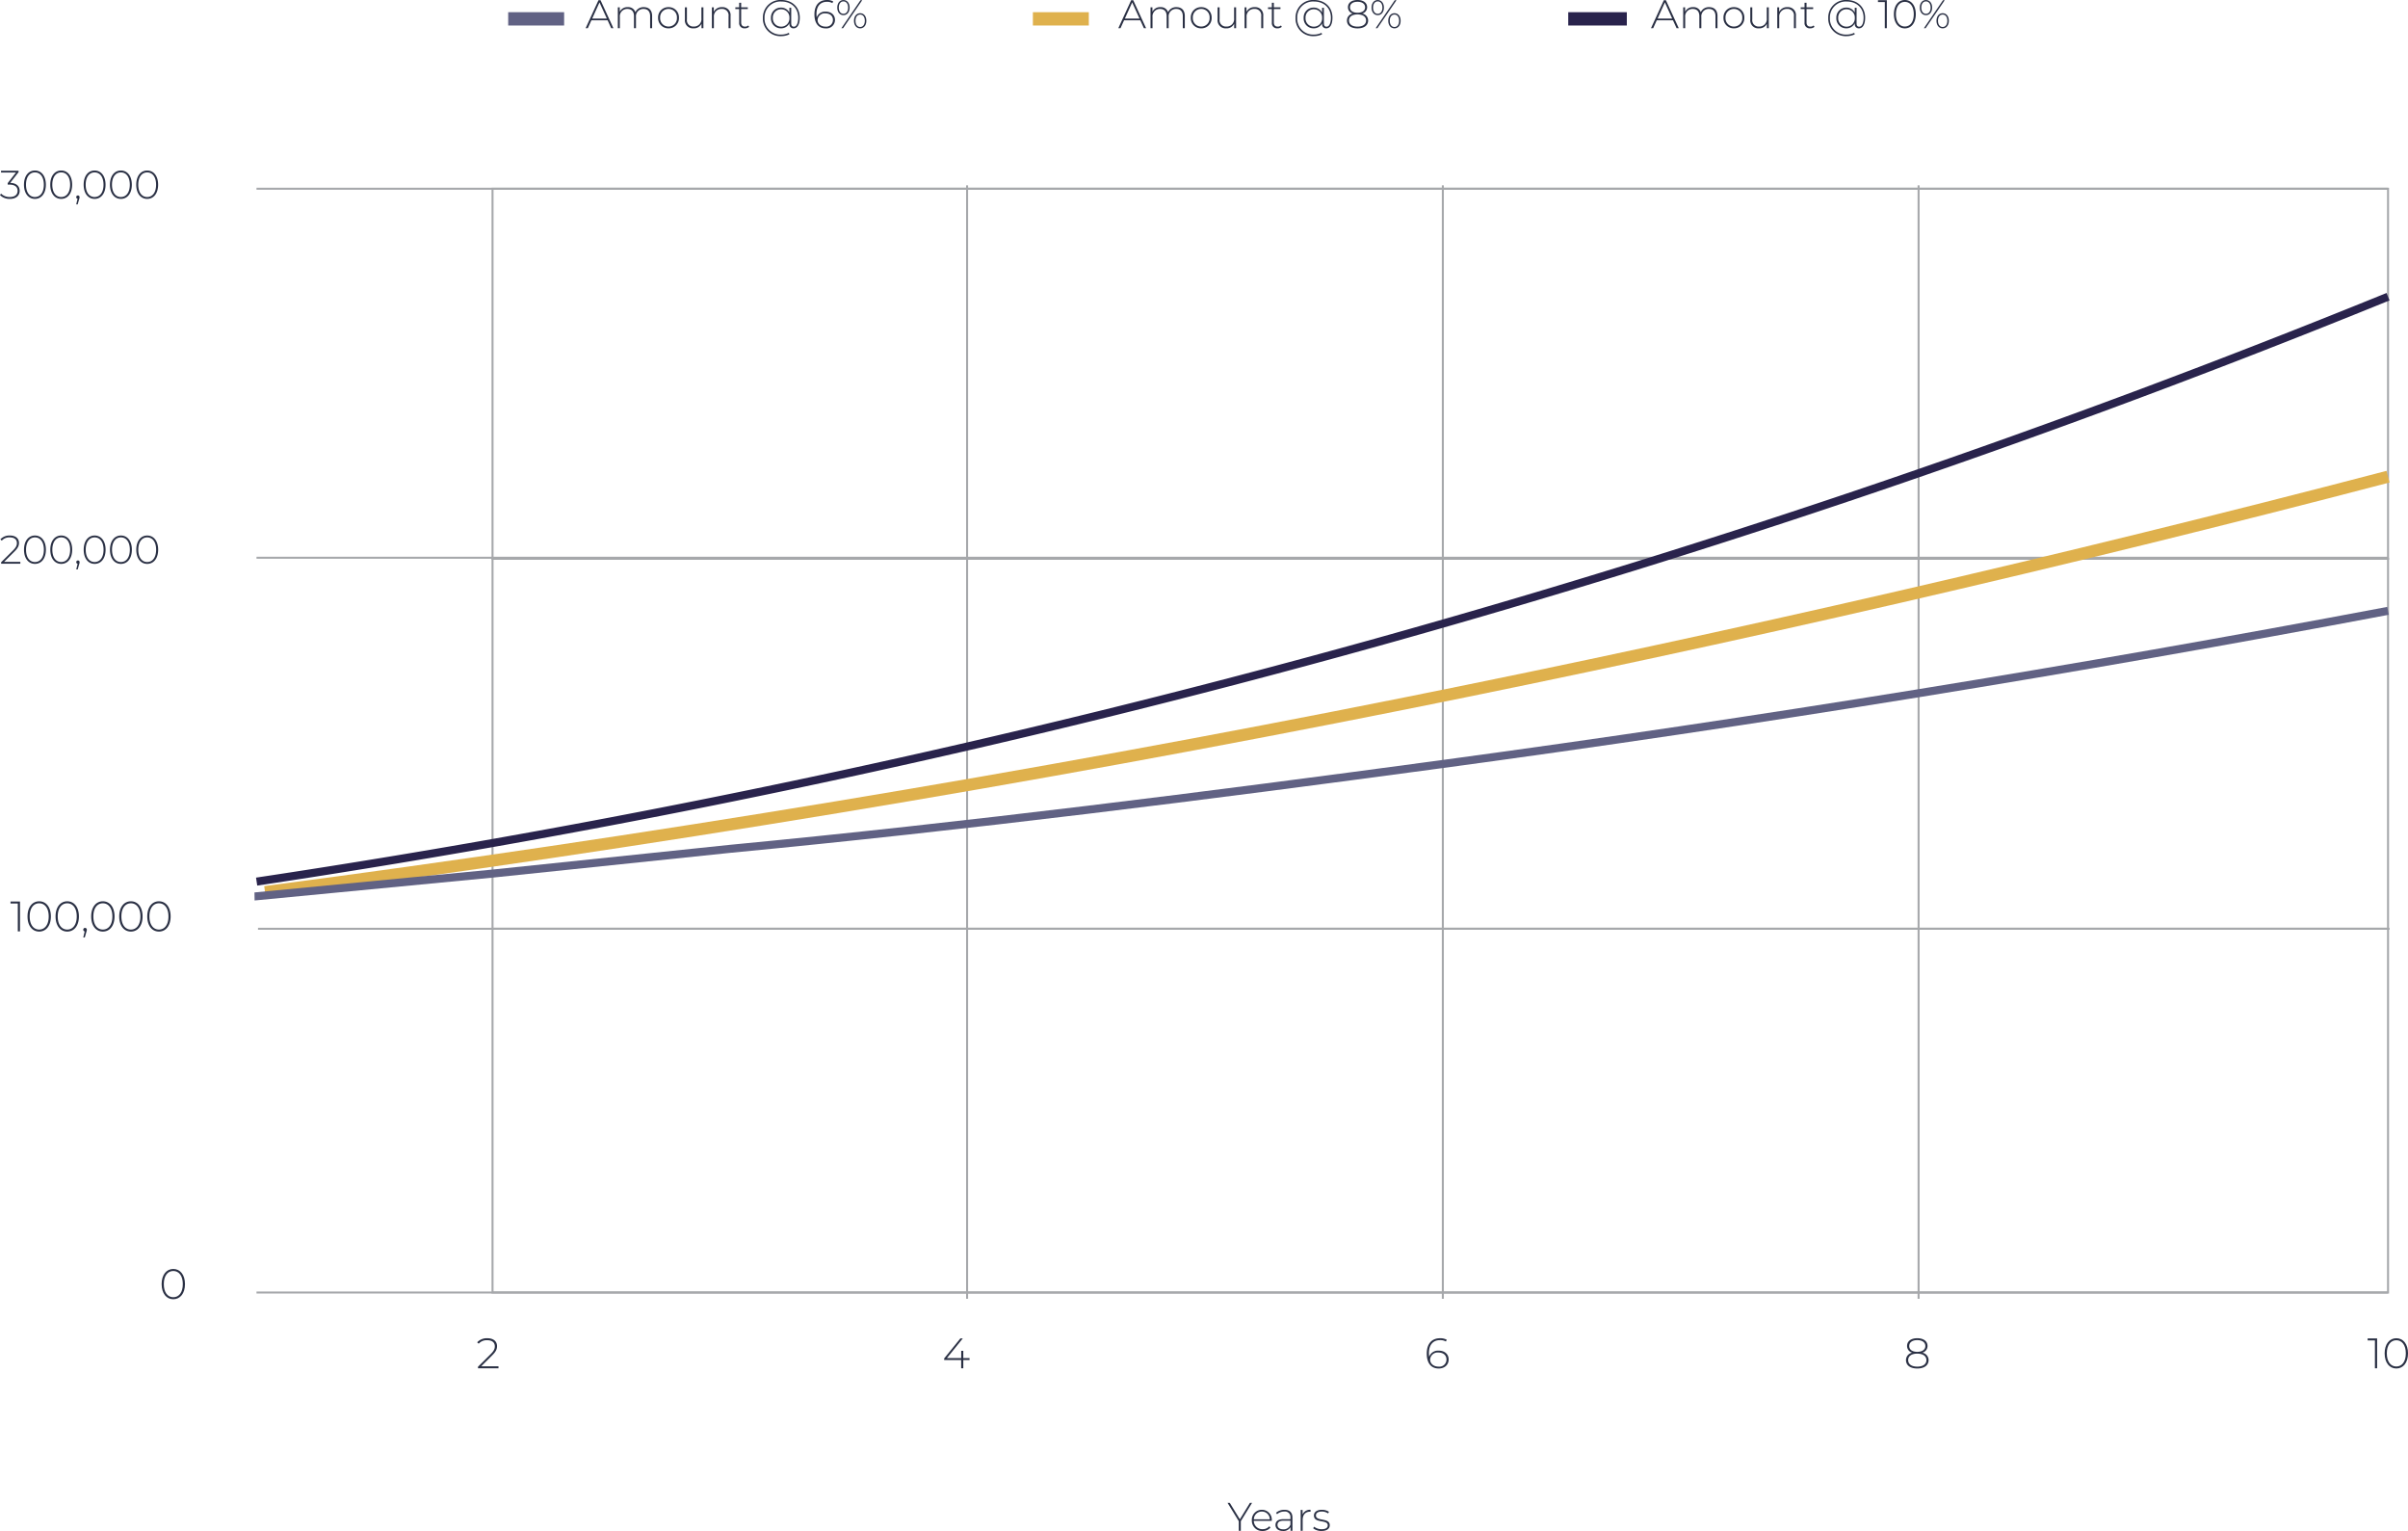 <svg xmlns="http://www.w3.org/2000/svg" xmlns:xlink="http://www.w3.org/1999/xlink" width="904.101" height="574.635" viewBox="0 0 904.101 574.635">
  <defs>
    <clipPath id="clip-path">
      <rect id="Rectangle_152" data-name="Rectangle 152" width="801.64" height="417.929" fill="none"/>
    </clipPath>
  </defs>
  <g id="Group_67" data-name="Group 67" transform="translate(-948.195 -1696.081)">
    <path id="Path_596" data-name="Path 596" d="M4.02-5.925,7.17-9.96v-.54H.585v.69H6.18l-3.1,3.975v.555h.66c2.1,0,3.06.915,3.06,2.325S5.79-.63,3.9-.63A4.476,4.476,0,0,1,.585-1.92L.2-1.335A5.049,5.049,0,0,0,3.9.075c2.415,0,3.675-1.29,3.675-3.03C7.575-4.665,6.4-5.865,4.02-5.925Zm9.285,6c2.415,0,4.11-2.04,4.11-5.325s-1.7-5.325-4.11-5.325-4.11,2.04-4.11,5.325S10.89.075,13.305.075Zm0-.7c-1.98,0-3.345-1.7-3.345-4.62s1.365-4.62,3.345-4.62S16.65-8.175,16.65-5.25,15.285-.63,13.305-.63Zm9.87.7c2.415,0,4.11-2.04,4.11-5.325s-1.695-5.325-4.11-5.325-4.11,2.04-4.11,5.325S20.76.075,23.175.075Zm0-.7c-1.98,0-3.345-1.7-3.345-4.62s1.365-4.62,3.345-4.62S26.52-8.175,26.52-5.25,25.155-.63,23.175-.63Zm6.27-.585a.615.615,0,0,0-.63.63A.613.613,0,0,0,29.31.03l-.495,2.115h.54L29.94.105a2.3,2.3,0,0,0,.135-.69A.624.624,0,0,0,29.445-1.215Zm6.27,1.29c2.415,0,4.11-2.04,4.11-5.325s-1.695-5.325-4.11-5.325-4.11,2.04-4.11,5.325S33.3.075,35.715.075Zm0-.7c-1.98,0-3.345-1.7-3.345-4.62s1.365-4.62,3.345-4.62S39.06-8.175,39.06-5.25,37.695-.63,35.715-.63Zm9.87.7c2.415,0,4.11-2.04,4.11-5.325S48-10.575,45.585-10.575s-4.11,2.04-4.11,5.325S43.17.075,45.585.075Zm0-.7c-1.98,0-3.345-1.7-3.345-4.62s1.365-4.62,3.345-4.62S48.93-8.175,48.93-5.25,47.565-.63,45.585-.63Zm9.87.7c2.415,0,4.11-2.04,4.11-5.325s-1.695-5.325-4.11-5.325-4.11,2.04-4.11,5.325S53.04.075,55.455.075Zm0-.7c-1.98,0-3.345-1.7-3.345-4.62s1.365-4.62,3.345-4.62S58.8-8.175,58.8-5.25,57.435-.63,55.455-.63Z" transform="translate(948 1770.656)" fill="#2a3044"/>
    <path id="Path_593" data-name="Path 593" d="M9.675,0H10.5L5.67-10.5H4.9L.075,0H.9L2.235-2.955h6.09ZM2.535-3.6,5.28-9.66,8.04-3.6Zm19.38-4.29A3.3,3.3,0,0,0,18.75-6a2.774,2.774,0,0,0-2.865-1.89,3.108,3.108,0,0,0-3,1.74V-7.83h-.72V0h.75V-4.17A2.753,2.753,0,0,1,15.78-7.215c1.53,0,2.445.93,2.445,2.7V0h.75V-4.17A2.753,2.753,0,0,1,21.84-7.215c1.53,0,2.445.93,2.445,2.7V0h.75V-4.575C25.035-6.765,23.805-7.89,21.915-7.89ZM31.2.06a3.814,3.814,0,0,0,3.915-3.975A3.814,3.814,0,0,0,31.2-7.89a3.814,3.814,0,0,0-3.915,3.975A3.814,3.814,0,0,0,31.2.06Zm0-.675a3.106,3.106,0,0,1-3.15-3.3,3.106,3.106,0,0,1,3.15-3.3,3.106,3.106,0,0,1,3.15,3.3A3.106,3.106,0,0,1,31.2-.615ZM43.545-7.83v4.17A2.753,2.753,0,0,1,40.68-.615a2.383,2.383,0,0,1-2.58-2.7V-7.83h-.75v4.575A3,3,0,0,0,40.62.06a3.086,3.086,0,0,0,2.955-1.74V0h.72V-7.83ZM51.3-7.89a3.232,3.232,0,0,0-3.1,1.755v-1.7h-.72V0h.75V-4.17a2.793,2.793,0,0,1,2.97-3.045,2.371,2.371,0,0,1,2.535,2.7V0h.75V-4.575A2.972,2.972,0,0,0,51.3-7.89Zm9.84,6.87a1.8,1.8,0,0,1-1.215.435c-.96,0-1.455-.555-1.455-1.56v-5.04h2.49V-7.83H58.47V-9.54h-.75v1.71H56.28v.645h1.44V-2.07A1.942,1.942,0,0,0,59.85.06,2.376,2.376,0,0,0,61.455-.5Zm12.435-9.555A6.553,6.553,0,0,0,66.63-3.81a6.544,6.544,0,0,0,6.885,6.8,7.065,7.065,0,0,0,3.06-.69L76.38,1.74a6.305,6.305,0,0,1-2.865.66,5.953,5.953,0,0,1-6.27-6.21,5.965,5.965,0,0,1,6.33-6.195c3.72,0,6.315,2.43,6.315,6.075,0,2.16-.66,3.375-1.635,3.375-.555,0-.99-.33-.99-1.185V-7.665h-.69V-5.85a3.45,3.45,0,0,0-3.18-1.875A3.7,3.7,0,0,0,69.66-3.84,3.7,3.7,0,0,0,73.395.06,3.442,3.442,0,0,0,76.59-1.86v.315A1.481,1.481,0,0,0,78.165.06c1.395,0,2.31-1.455,2.31-4.005C80.475-7.89,77.61-10.575,73.575-10.575Zm-.1,10a3.071,3.071,0,0,1-3.105-3.27A3.059,3.059,0,0,1,73.47-7.095,3.062,3.062,0,0,1,76.59-3.84,3.075,3.075,0,0,1,73.47-.57ZM90.18-6.21a3.29,3.29,0,0,0-3.345,2.16,8.362,8.362,0,0,1-.09-1.26c0-3.045,1.545-4.59,3.9-4.59a3.884,3.884,0,0,1,2.07.48l.315-.615a4.636,4.636,0,0,0-2.385-.54c-2.775,0-4.665,1.83-4.665,5.385,0,3.285,1.455,5.265,4.215,5.265a3.191,3.191,0,0,0,3.5-3.165C93.69-4.98,92.28-6.21,90.18-6.21ZM90.165-.585c-1.965,0-3-1.23-3-2.46a2.642,2.642,0,0,1,2.91-2.505c1.77,0,2.85.975,2.85,2.475A2.489,2.489,0,0,1,90.165-.585Zm6.705-4.3c1.365,0,2.325-1.125,2.325-2.835s-.96-2.835-2.325-2.835-2.31,1.125-2.31,2.835S95.505-4.89,96.87-4.89ZM96.105,0h.645l7.17-10.5h-.645Zm.765-5.4c-1.035,0-1.74-.885-1.74-2.325s.7-2.325,1.74-2.325,1.755.87,1.755,2.325S97.92-5.4,96.87-5.4ZM103.155.06c1.365,0,2.31-1.125,2.31-2.835s-.945-2.835-2.31-2.835-2.325,1.125-2.325,2.835S101.79.06,103.155.06Zm0-.51c-1.05,0-1.755-.87-1.755-2.325s.705-2.325,1.755-2.325,1.74.885,1.74,2.325S104.19-.45,103.155-.45Z" transform="translate(1168 1706.656)" fill="#2a3044"/>
    <path id="Path_594" data-name="Path 594" d="M9.675,0H10.5L5.67-10.5H4.9L.075,0H.9L2.235-2.955h6.09ZM2.535-3.6,5.28-9.66,8.04-3.6Zm19.38-4.29A3.3,3.3,0,0,0,18.75-6a2.774,2.774,0,0,0-2.865-1.89,3.108,3.108,0,0,0-3,1.74V-7.83h-.72V0h.75V-4.17A2.753,2.753,0,0,1,15.78-7.215c1.53,0,2.445.93,2.445,2.7V0h.75V-4.17A2.753,2.753,0,0,1,21.84-7.215c1.53,0,2.445.93,2.445,2.7V0h.75V-4.575C25.035-6.765,23.805-7.89,21.915-7.89ZM31.2.06a3.814,3.814,0,0,0,3.915-3.975A3.814,3.814,0,0,0,31.2-7.89a3.814,3.814,0,0,0-3.915,3.975A3.814,3.814,0,0,0,31.2.06Zm0-.675a3.106,3.106,0,0,1-3.15-3.3,3.106,3.106,0,0,1,3.15-3.3,3.106,3.106,0,0,1,3.15,3.3A3.106,3.106,0,0,1,31.2-.615ZM43.545-7.83v4.17A2.753,2.753,0,0,1,40.68-.615a2.383,2.383,0,0,1-2.58-2.7V-7.83h-.75v4.575A3,3,0,0,0,40.62.06a3.086,3.086,0,0,0,2.955-1.74V0h.72V-7.83ZM51.3-7.89a3.232,3.232,0,0,0-3.1,1.755v-1.7h-.72V0h.75V-4.17a2.793,2.793,0,0,1,2.97-3.045,2.371,2.371,0,0,1,2.535,2.7V0h.75V-4.575A2.972,2.972,0,0,0,51.3-7.89Zm9.84,6.87a1.8,1.8,0,0,1-1.215.435c-.96,0-1.455-.555-1.455-1.56v-5.04h2.49V-7.83H58.47V-9.54h-.75v1.71H56.28v.645h1.44V-2.07A1.942,1.942,0,0,0,59.85.06,2.376,2.376,0,0,0,61.455-.5Zm12.435-9.555A6.553,6.553,0,0,0,66.63-3.81a6.544,6.544,0,0,0,6.885,6.8,7.065,7.065,0,0,0,3.06-.69L76.38,1.74a6.305,6.305,0,0,1-2.865.66,5.953,5.953,0,0,1-6.27-6.21,5.965,5.965,0,0,1,6.33-6.195c3.72,0,6.315,2.43,6.315,6.075,0,2.16-.66,3.375-1.635,3.375-.555,0-.99-.33-.99-1.185V-7.665h-.69V-5.85a3.45,3.45,0,0,0-3.18-1.875A3.7,3.7,0,0,0,69.66-3.84,3.7,3.7,0,0,0,73.395.06,3.442,3.442,0,0,0,76.59-1.86v.315A1.481,1.481,0,0,0,78.165.06c1.395,0,2.31-1.455,2.31-4.005C80.475-7.89,77.61-10.575,73.575-10.575Zm-.1,10a3.071,3.071,0,0,1-3.105-3.27A3.059,3.059,0,0,1,73.47-7.095,3.062,3.062,0,0,1,76.59-3.84,3.075,3.075,0,0,1,73.47-.57ZM91.6-5.49a2.412,2.412,0,0,0,1.89-2.37c0-1.68-1.44-2.715-3.615-2.715S86.295-9.54,86.295-7.86a2.4,2.4,0,0,0,1.86,2.37A2.634,2.634,0,0,0,85.92-2.88C85.92-1.05,87.4.075,89.88.075S93.87-1.05,93.87-2.88A2.659,2.659,0,0,0,91.6-5.49ZM87.06-7.845c0-1.275,1.08-2.07,2.82-2.07s2.85.8,2.85,2.085c0,1.245-1.065,2.04-2.85,2.04S87.06-6.585,87.06-7.845Zm2.82,7.26c-2.025,0-3.195-.885-3.195-2.3,0-1.395,1.17-2.28,3.195-2.28S93.1-4.275,93.1-2.88C93.1-1.47,91.9-.585,89.88-.585Zm7.59-4.3c1.365,0,2.325-1.125,2.325-2.835s-.96-2.835-2.325-2.835-2.31,1.125-2.31,2.835S96.105-4.89,97.47-4.89ZM96.705,0h.645l7.17-10.5h-.645Zm.765-5.4c-1.035,0-1.74-.885-1.74-2.325s.7-2.325,1.74-2.325,1.755.87,1.755,2.325S98.52-5.4,97.47-5.4ZM103.755.06c1.365,0,2.31-1.125,2.31-2.835s-.945-2.835-2.31-2.835-2.325,1.125-2.325,2.835S102.39.06,103.755.06Zm0-.51c-1.05,0-1.755-.87-1.755-2.325s.705-2.325,1.755-2.325,1.74.885,1.74,2.325S104.79-.45,103.755-.45Z" transform="translate(1368 1706.656)" fill="#2a3044"/>
    <path id="Path_605" data-name="Path 605" d="M9.3-10.5H8.5L4.71-4.32.915-10.5H.075L4.3-3.615V0H5.07V-3.615Zm7.395,6.555A3.707,3.707,0,0,0,12.96-7.89,3.744,3.744,0,0,0,9.21-3.915,3.844,3.844,0,0,0,13.245.06,3.748,3.748,0,0,0,16.2-1.215l-.435-.5a3.158,3.158,0,0,1-2.505,1.1,3.154,3.154,0,0,1-3.315-3.12H16.68C16.68-3.81,16.695-3.885,16.695-3.945ZM12.96-7.23a2.96,2.96,0,0,1,3,2.91h-6A2.96,2.96,0,0,1,12.96-7.23Zm8.475-.66A4.776,4.776,0,0,0,18.3-6.78l.375.54a4.064,4.064,0,0,1,2.7-.99A2.039,2.039,0,0,1,23.7-4.995v.63H21.015c-2.175,0-2.925,1.005-2.925,2.19C18.09-.84,19.155.06,20.91.06a3.008,3.008,0,0,0,2.82-1.455V0h.72V-4.965C24.45-6.9,23.37-7.89,21.435-7.89Zm-.42,7.335c-1.38,0-2.175-.63-2.175-1.65,0-.9.57-1.575,2.19-1.575H23.7v1.47A2.684,2.684,0,0,1,21.015-.555ZM28.26-6.12V-7.83h-.72V0h.75V-4.08c0-1.935,1.035-3.09,2.775-3.09.06,0,.12.015.18.015V-7.89A2.973,2.973,0,0,0,28.26-6.12ZM35.37.06c1.995,0,3.09-.87,3.09-2.145,0-2.985-5.19-1.32-5.19-3.675,0-.84.675-1.47,2.2-1.47a4.034,4.034,0,0,1,2.355.7l.345-.6A4.81,4.81,0,0,0,35.49-7.89c-1.98,0-2.97.96-2.97,2.145,0,3.075,5.19,1.395,5.19,3.675,0,.885-.66,1.47-2.31,1.47a4.556,4.556,0,0,1-2.82-.945l-.345.6A4.913,4.913,0,0,0,35.37.06Z" transform="translate(1409 2270.656)" fill="#2a3044"/>
    <path id="Path_595" data-name="Path 595" d="M9.675,0H10.5L5.67-10.5H4.9L.075,0H.9L2.235-2.955h6.09ZM2.535-3.6,5.28-9.66,8.04-3.6Zm19.38-4.29A3.3,3.3,0,0,0,18.75-6a2.774,2.774,0,0,0-2.865-1.89,3.108,3.108,0,0,0-3,1.74V-7.83h-.72V0h.75V-4.17A2.753,2.753,0,0,1,15.78-7.215c1.53,0,2.445.93,2.445,2.7V0h.75V-4.17A2.753,2.753,0,0,1,21.84-7.215c1.53,0,2.445.93,2.445,2.7V0h.75V-4.575C25.035-6.765,23.805-7.89,21.915-7.89ZM31.2.06a3.814,3.814,0,0,0,3.915-3.975A3.814,3.814,0,0,0,31.2-7.89a3.814,3.814,0,0,0-3.915,3.975A3.814,3.814,0,0,0,31.2.06Zm0-.675a3.106,3.106,0,0,1-3.15-3.3,3.106,3.106,0,0,1,3.15-3.3,3.106,3.106,0,0,1,3.15,3.3A3.106,3.106,0,0,1,31.2-.615ZM43.545-7.83v4.17A2.753,2.753,0,0,1,40.68-.615a2.383,2.383,0,0,1-2.58-2.7V-7.83h-.75v4.575A3,3,0,0,0,40.62.06a3.086,3.086,0,0,0,2.955-1.74V0h.72V-7.83ZM51.3-7.89a3.232,3.232,0,0,0-3.1,1.755v-1.7h-.72V0h.75V-4.17a2.793,2.793,0,0,1,2.97-3.045,2.371,2.371,0,0,1,2.535,2.7V0h.75V-4.575A2.972,2.972,0,0,0,51.3-7.89Zm9.84,6.87a1.8,1.8,0,0,1-1.215.435c-.96,0-1.455-.555-1.455-1.56v-5.04h2.49V-7.83H58.47V-9.54h-.75v1.71H56.28v.645h1.44V-2.07A1.942,1.942,0,0,0,59.85.06,2.376,2.376,0,0,0,61.455-.5Zm12.435-9.555A6.553,6.553,0,0,0,66.63-3.81a6.544,6.544,0,0,0,6.885,6.8,7.065,7.065,0,0,0,3.06-.69L76.38,1.74a6.305,6.305,0,0,1-2.865.66,5.953,5.953,0,0,1-6.27-6.21,5.965,5.965,0,0,1,6.33-6.195c3.72,0,6.315,2.43,6.315,6.075,0,2.16-.66,3.375-1.635,3.375-.555,0-.99-.33-.99-1.185V-7.665h-.69V-5.85a3.45,3.45,0,0,0-3.18-1.875A3.7,3.7,0,0,0,69.66-3.84,3.7,3.7,0,0,0,73.395.06,3.442,3.442,0,0,0,76.59-1.86v.315A1.481,1.481,0,0,0,78.165.06c1.395,0,2.31-1.455,2.31-4.005C80.475-7.89,77.61-10.575,73.575-10.575Zm-.1,10a3.071,3.071,0,0,1-3.105-3.27A3.059,3.059,0,0,1,73.47-7.095,3.062,3.062,0,0,1,76.59-3.84,3.075,3.075,0,0,1,73.47-.57ZM85.29-10.5v.69h2.565V0h.765V-10.5ZM95.385.075c2.415,0,4.11-2.04,4.11-5.325s-1.695-5.325-4.11-5.325-4.11,2.04-4.11,5.325S92.97.075,95.385.075Zm0-.7c-1.98,0-3.345-1.7-3.345-4.62S93.4-9.87,95.385-9.87,98.73-8.175,98.73-5.25,97.365-.63,95.385-.63Zm7.92-4.26c1.365,0,2.325-1.125,2.325-2.835s-.96-2.835-2.325-2.835S101-9.435,101-7.725,101.94-4.89,103.305-4.89ZM102.54,0h.645l7.17-10.5h-.645Zm.765-5.4c-1.035,0-1.74-.885-1.74-2.325s.7-2.325,1.74-2.325,1.755.87,1.755,2.325S104.355-5.4,103.305-5.4ZM109.59.06c1.365,0,2.31-1.125,2.31-2.835s-.945-2.835-2.31-2.835-2.325,1.125-2.325,2.835S108.225.06,109.59.06Zm0-.51c-1.05,0-1.755-.87-1.755-2.325S108.54-5.1,109.59-5.1s1.74.885,1.74,2.325S110.625-.45,109.59-.45Z" transform="translate(1568 1706.656)" fill="#2a3044"/>
    <path id="Path_597" data-name="Path 597" d="M1.74-.69,5.61-4.545C6.99-5.91,7.32-6.8,7.32-7.8c0-1.71-1.32-2.775-3.375-2.775A4.624,4.624,0,0,0,.33-9.135l.54.48A3.735,3.735,0,0,1,3.885-9.87c1.74,0,2.655.825,2.655,2.145,0,.795-.24,1.53-1.485,2.775L.615-.54V0H7.83V-.69ZM13.32.075c2.415,0,4.11-2.04,4.11-5.325s-1.695-5.325-4.11-5.325S9.21-8.535,9.21-5.25,10.905.075,13.32.075Zm0-.7c-1.98,0-3.345-1.7-3.345-4.62S11.34-9.87,13.32-9.87s3.345,1.695,3.345,4.62S15.3-.63,13.32-.63Zm9.87.7c2.415,0,4.11-2.04,4.11-5.325s-1.695-5.325-4.11-5.325-4.11,2.04-4.11,5.325S20.775.075,23.19.075Zm0-.7c-1.98,0-3.345-1.7-3.345-4.62S21.21-9.87,23.19-9.87s3.345,1.695,3.345,4.62S25.17-.63,23.19-.63Zm6.27-.585a.615.615,0,0,0-.63.63.613.613,0,0,0,.495.615L28.83,2.145h.54l.585-2.04a2.3,2.3,0,0,0,.135-.69A.624.624,0,0,0,29.46-1.215ZM35.73.075c2.415,0,4.11-2.04,4.11-5.325s-1.695-5.325-4.11-5.325-4.11,2.04-4.11,5.325S33.315.075,35.73.075Zm0-.7c-1.98,0-3.345-1.7-3.345-4.62S33.75-9.87,35.73-9.87s3.345,1.695,3.345,4.62S37.71-.63,35.73-.63Zm9.87.7c2.415,0,4.11-2.04,4.11-5.325s-1.695-5.325-4.11-5.325-4.11,2.04-4.11,5.325S43.185.075,45.6.075Zm0-.7c-1.98,0-3.345-1.7-3.345-4.62S43.62-9.87,45.6-9.87s3.345,1.695,3.345,4.62S47.58-.63,45.6-.63Zm9.87.7c2.415,0,4.11-2.04,4.11-5.325s-1.695-5.325-4.11-5.325-4.11,2.04-4.11,5.325S53.055.075,55.47.075Zm0-.7c-1.98,0-3.345-1.7-3.345-4.62S53.49-9.87,55.47-9.87s3.345,1.695,3.345,4.62S57.45-.63,55.47-.63Z" transform="translate(948 1907.656)" fill="#2a3044"/>
    <path id="Path_598" data-name="Path 598" d="M.144-11.2v.736H2.88V0H3.7V-11.2ZM10.912.08C13.488.08,15.3-2.1,15.3-5.6s-1.808-5.68-4.384-5.68S6.528-9.1,6.528-5.6,8.336.08,10.912.08Zm0-.752C8.8-.672,7.344-2.48,7.344-5.6s1.456-4.928,3.568-4.928S14.48-8.72,14.48-5.6,13.024-.672,10.912-.672ZM21.44.08c2.576,0,4.384-2.176,4.384-5.68s-1.808-5.68-4.384-5.68S17.056-9.1,17.056-5.6,18.864.08,21.44.08Zm0-.752c-2.112,0-3.568-1.808-3.568-4.928s1.456-4.928,3.568-4.928S25.008-8.72,25.008-5.6,23.552-.672,21.44-.672ZM28.128-1.3a.656.656,0,0,0-.672.672.654.654,0,0,0,.528.656l-.528,2.256h.576L28.656.112A2.457,2.457,0,0,0,28.8-.624.666.666,0,0,0,28.128-1.3ZM34.816.08C37.392.08,39.2-2.1,39.2-5.6s-1.808-5.68-4.384-5.68S30.432-9.1,30.432-5.6,32.24.08,34.816.08Zm0-.752C32.7-.672,31.248-2.48,31.248-5.6s1.456-4.928,3.568-4.928S38.384-8.72,38.384-5.6,36.928-.672,34.816-.672ZM45.344.08C47.92.08,49.728-2.1,49.728-5.6s-1.808-5.68-4.384-5.68S40.96-9.1,40.96-5.6,42.768.08,45.344.08Zm0-.752c-2.112,0-3.568-1.808-3.568-4.928s1.456-4.928,3.568-4.928S48.912-8.72,48.912-5.6,47.456-.672,45.344-.672ZM55.872.08c2.576,0,4.384-2.176,4.384-5.68s-1.808-5.68-4.384-5.68S51.488-9.1,51.488-5.6,53.3.08,55.872.08Zm0-.752C53.76-.672,52.3-2.48,52.3-5.6s1.456-4.928,3.568-4.928S59.44-8.72,59.44-5.6,57.984-.672,55.872-.672Z" transform="translate(952 2045.656)" fill="#2a3044"/>
    <path id="Path_599" data-name="Path 599" d="M5.264.08C7.84.08,9.648-2.1,9.648-5.6S7.84-11.28,5.264-11.28.88-9.1.88-5.6,2.688.08,5.264.08Zm0-.752C3.152-.672,1.7-2.48,1.7-5.6s1.456-4.928,3.568-4.928S8.832-8.72,8.832-5.6,7.376-.672,5.264-.672Z" transform="translate(1008 2183.656)" fill="#2a3044"/>
    <path id="Path_600" data-name="Path 600" d="M1.856-.736,5.984-4.848C7.456-6.3,7.808-7.248,7.808-8.32c0-1.824-1.408-2.96-3.6-2.96A4.932,4.932,0,0,0,.352-9.744l.576.512a3.984,3.984,0,0,1,3.216-1.3c1.856,0,2.832.88,2.832,2.288,0,.848-.256,1.632-1.584,2.96L.656-.576V0h7.7V-.736Z" transform="translate(1127 2209.656)" fill="#2a3044"/>
    <path id="Path_601" data-name="Path 601" d="M10.224-3.824H7.872V-6.56H7.088v2.736H1.712L7.68-11.2H6.768L.688-3.7V-3.1H7.072V0h.8V-3.1h2.352Z" transform="translate(1302 2209.656)" fill="#2a3044"/>
    <path id="Path_602" data-name="Path 602" d="M5.36-6.624a3.509,3.509,0,0,0-3.568,2.3,8.919,8.919,0,0,1-.1-1.344c0-3.248,1.648-4.9,4.16-4.9a4.143,4.143,0,0,1,2.208.512L8.4-10.7a4.945,4.945,0,0,0-2.544-.576C2.9-11.28.88-9.328.88-5.536.88-2.032,2.432.08,5.376.08,7.52.08,9.1-1.248,9.1-3.3,9.1-5.312,7.6-6.624,5.36-6.624Zm-.016,6c-2.1,0-3.2-1.312-3.2-2.624a2.819,2.819,0,0,1,3.1-2.672c1.888,0,3.04,1.04,3.04,2.64A2.655,2.655,0,0,1,5.344-.624Z" transform="translate(1483 2209.656)" fill="#2a3044"/>
    <path id="Path_603" data-name="Path 603" d="M6.88-5.856A2.572,2.572,0,0,0,8.9-8.384c0-1.792-1.536-2.9-3.856-2.9s-3.824,1.1-3.824,2.9A2.56,2.56,0,0,0,3.2-5.856,2.809,2.809,0,0,0,.816-3.072C.816-1.12,2.4.08,5.04.08S9.3-1.12,9.3-3.072A2.836,2.836,0,0,0,6.88-5.856ZM2.032-8.368c0-1.36,1.152-2.208,3.008-2.208s3.04.848,3.04,2.224c0,1.328-1.136,2.176-3.04,2.176S2.032-7.024,2.032-8.368ZM5.04-.624c-2.16,0-3.408-.944-3.408-2.448C1.632-4.56,2.88-5.5,5.04-5.5s3.44.944,3.44,2.432C8.48-1.568,7.2-.624,5.04-.624Z" transform="translate(1663 2209.656)" fill="#2a3044"/>
    <path id="Path_604" data-name="Path 604" d="M.144-11.2v.736H2.88V0H3.7V-11.2ZM10.912.08C13.488.08,15.3-2.1,15.3-5.6s-1.808-5.68-4.384-5.68S6.528-9.1,6.528-5.6,8.336.08,10.912.08Zm0-.752C8.8-.672,7.344-2.48,7.344-5.6s1.456-4.928,3.568-4.928S14.48-8.72,14.48-5.6,13.024-.672,10.912-.672Z" transform="translate(1837 2209.656)" fill="#2a3044"/>
    <g id="Group_66" data-name="Group 66" transform="translate(1043.734 1765.643)">
      <path id="Path_115" data-name="Path 115" d="M59.77,1.351H770.7V139.482H59.77Zm-.754,138.884H771.455V.6H59.016Z" transform="translate(29.991 0.303)" fill="#a6a8ab"/>
      <path id="Path_116" data-name="Path 116" d="M59.77,93.438H770.7v138.13H59.77Zm-.754,138.884H771.455V92.684H59.016Z" transform="translate(29.991 47.1)" fill="#a6a8ab"/>
      <path id="Path_117" data-name="Path 117" d="M59.77,185.525H770.7V321.295H59.77Zm-.754,136.522H771.455V184.771H59.016Z" transform="translate(29.991 93.897)" fill="#a6a8ab"/>
      <rect id="Rectangle_145" data-name="Rectangle 145" width="0.754" height="417.929" transform="translate(267.189)" fill="#a6a8ab"/>
      <rect id="Rectangle_146" data-name="Rectangle 146" width="800.304" height="0.754" transform="translate(0.765 0.9)" fill="#a6a8ab"/>
      <rect id="Rectangle_147" data-name="Rectangle 147" width="800.304" height="0.754" transform="translate(0.765 139.406)" fill="#a6a8ab"/>
      <rect id="Rectangle_148" data-name="Rectangle 148" width="800.304" height="0.754" transform="translate(1.336 278.668)" fill="#a6a8ab"/>
      <rect id="Rectangle_149" data-name="Rectangle 149" width="800.304" height="0.753" transform="translate(0.765 415.192)" fill="#a6a8ab"/>
      <rect id="Rectangle_150" data-name="Rectangle 150" width="0.754" height="417.929" transform="translate(445.808)" fill="#a6a8ab"/>
      <rect id="Rectangle_151" data-name="Rectangle 151" width="0.754" height="417.929" transform="translate(624.429)" fill="#a6a8ab"/>
      <g id="Group_65" data-name="Group 65">
        <g id="Group_64" data-name="Group 64" clip-path="url(#clip-path)">
          <path id="Path_118" data-name="Path 118" d="M.839,249.217l-.448-2.985A3510.454,3510.454,0,0,0,420.4,156.57,3511.871,3511.871,0,0,0,800.3,26.791l1.137,2.792A3514.311,3514.311,0,0,1,421.213,159.475,3514.019,3514.019,0,0,1,.839,249.217" transform="translate(0.199 13.615)" fill="#29234c"/>
          <path id="Path_119" data-name="Path 119" d="M3.021,231.412l-.59-4.487c142.792-18.738,286.761-42.558,427.912-70.794,123.229-24.653,247.351-53.275,368.918-85.078l1.146,4.375C678.753,107.255,554.546,135.9,431.229,160.567,289.981,188.824,145.91,212.659,3.021,231.412" transform="translate(1.235 36.108)" fill="#dfb14d"/>
          <path id="Path_120" data-name="Path 120" d="M.053,215.109,0,212.093l89.225-8.572,89.135-9.287c89.079-8.506,179.071-19.878,267.624-31.85,118.216-15.984,237.588-35.32,354.8-57.474l.559,2.962c-117.267,22.166-236.694,41.511-354.961,57.5-88.589,11.978-178.623,23.354-267.595,31.842l-89.381,9.318Z" transform="translate(0 53.314)" fill="#616284"/>
        </g>
      </g>
    </g>
    <rect id="Rectangle_153" data-name="Rectangle 153" width="22" height="5" transform="translate(1537 1700.657)" fill="#29234c"/>
    <rect id="Rectangle_154" data-name="Rectangle 154" width="21" height="5" transform="translate(1336 1700.657)" fill="#dfb14d"/>
    <rect id="Rectangle_155" data-name="Rectangle 155" width="21" height="5" transform="translate(1139 1700.657)" fill="#616284"/>
  </g>
</svg>
